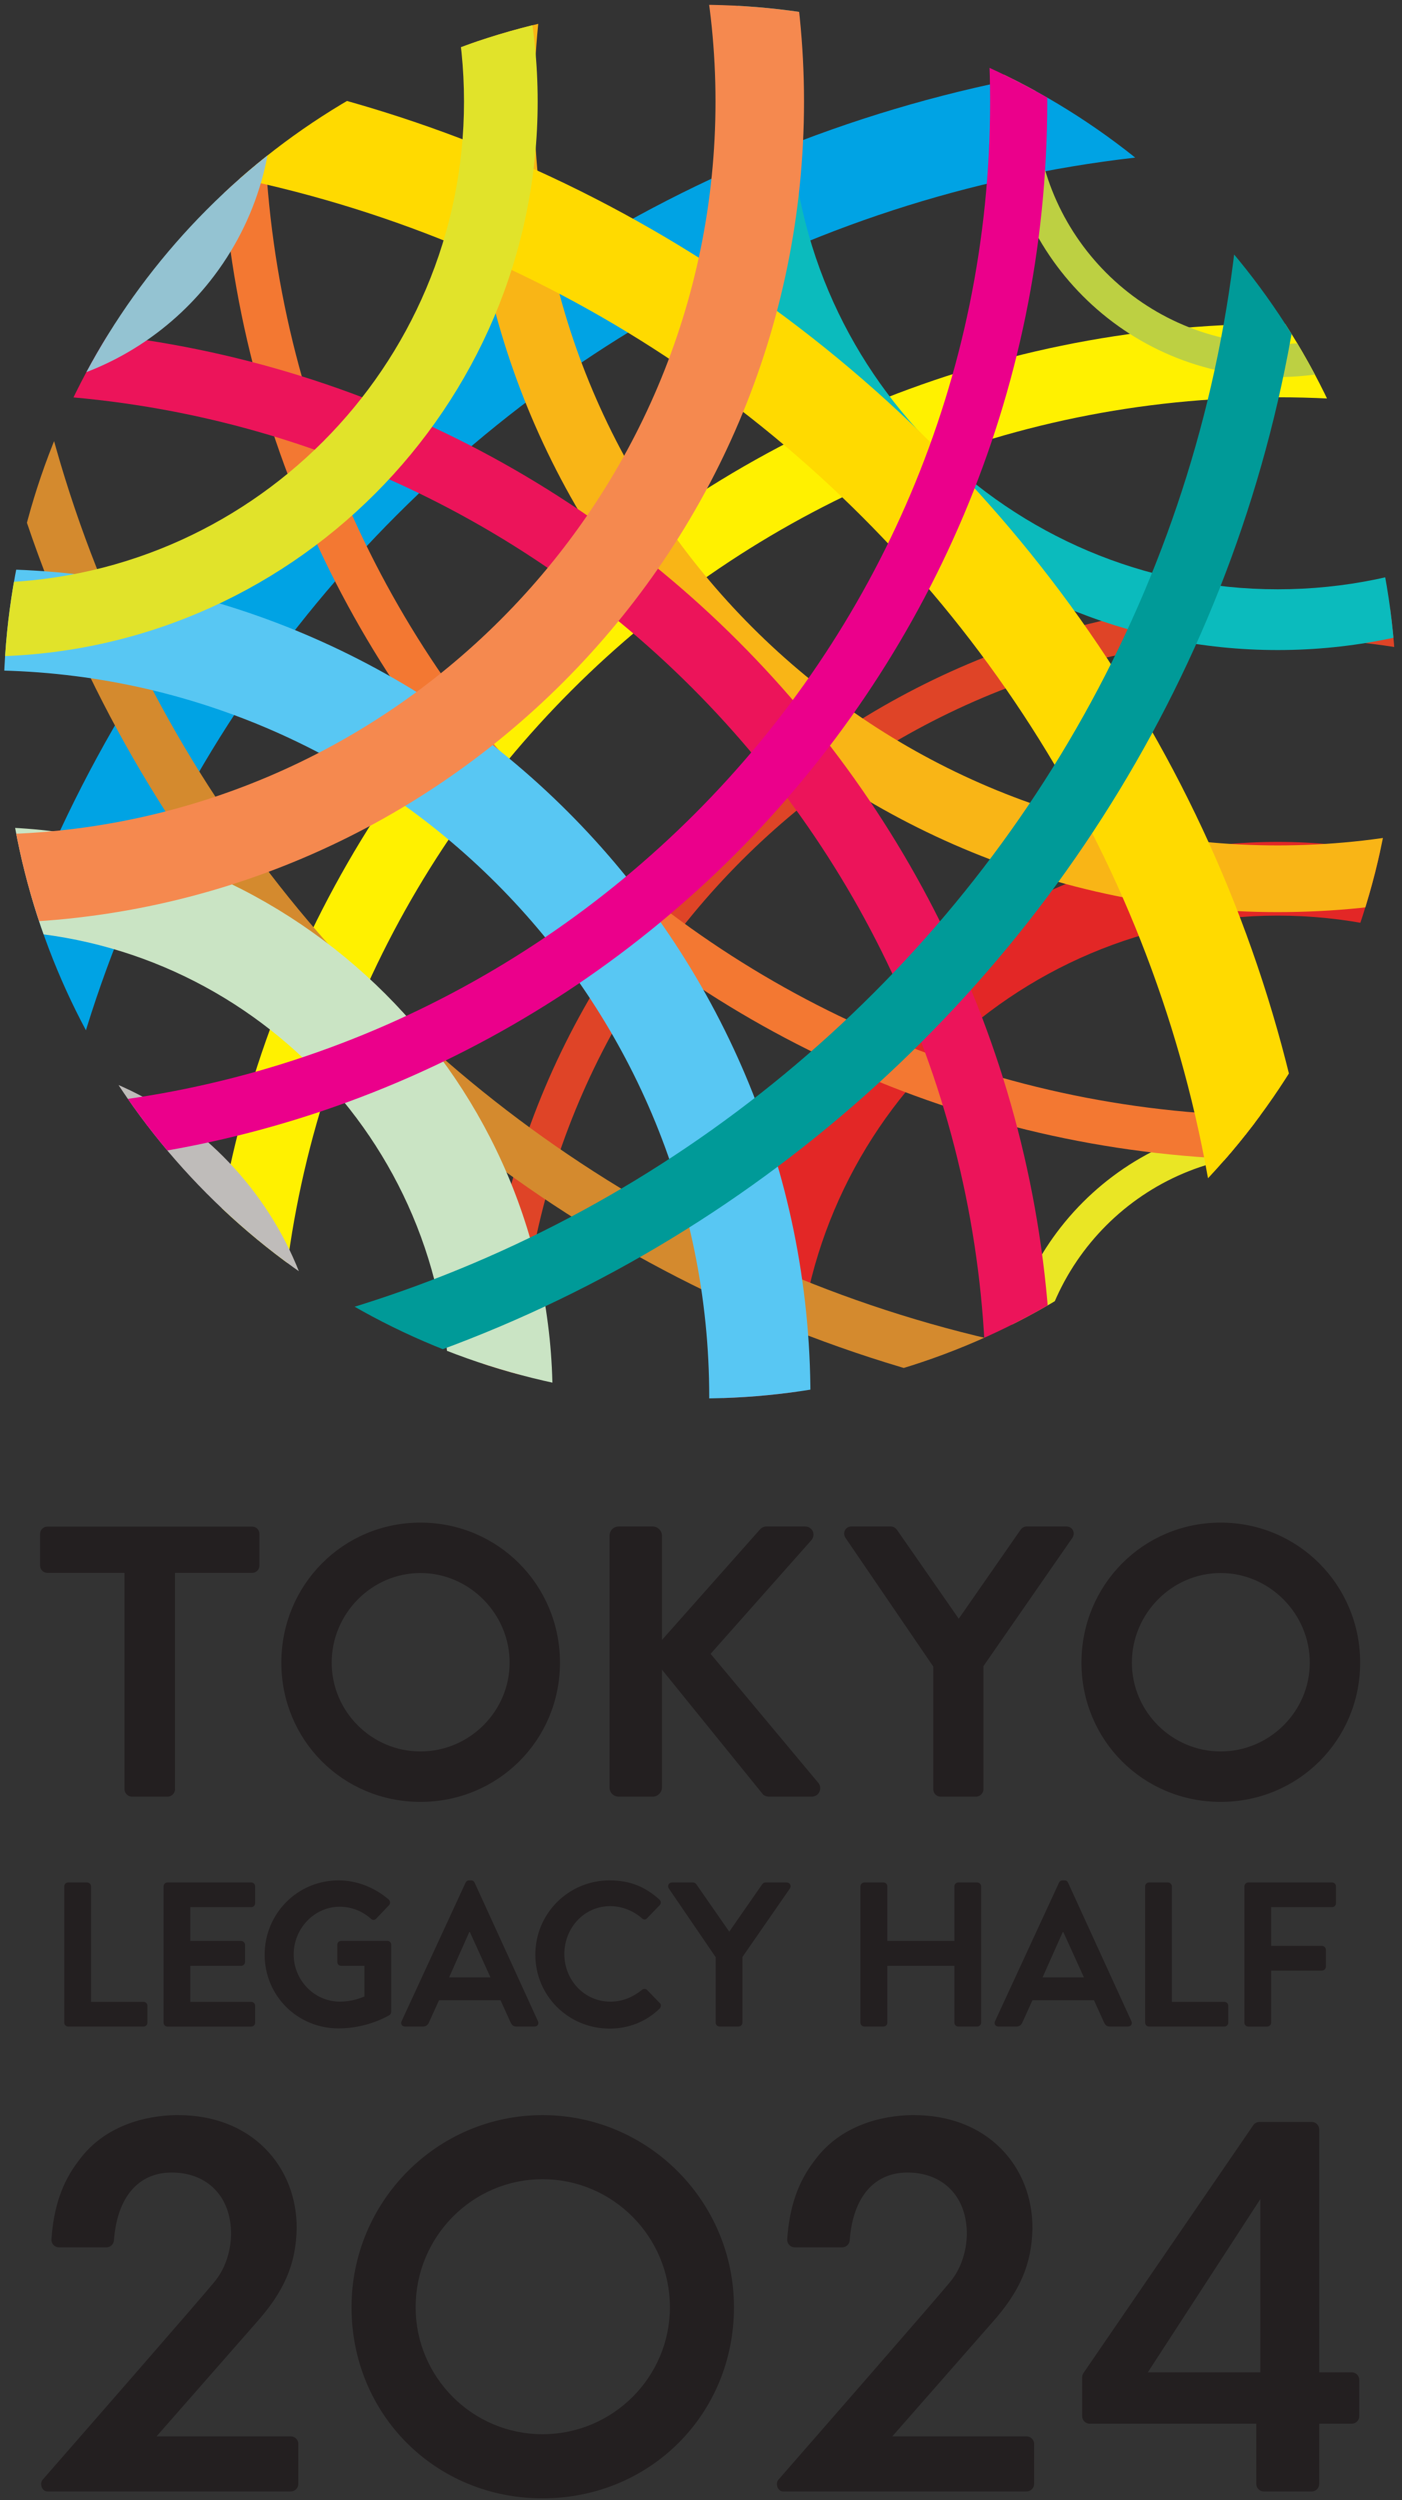 <?xml version="1.0" encoding="UTF-8"?><svg xmlns="http://www.w3.org/2000/svg" xmlns:xlink="http://www.w3.org/1999/xlink" viewBox="0 0 78 139"><rect x="0" y="0" width="78" height="139" fill="#333333" stroke="none"/><defs><style>.cls-1{fill:#ec145a;}.cls-2{fill:#eb008b;}.cls-3{fill:#eae624;}.cls-4{fill:#ffda00;}.cls-5{fill:#bfbcba;}.cls-6{fill:#d48a2e;}.cls-7{fill:none;}.cls-8{fill:#e1e32a;}.cls-9{fill:#58c7f3;}.cls-10{fill:#231f20;}.cls-11{isolation:isolate;}.cls-12{fill:#bdd042;}.cls-13{fill:#e32726;}.cls-14{mix-blend-mode:multiply;}.cls-15{fill:#df4427;}.cls-16{fill:#00a3e4;}.cls-17{fill:#f5894f;}.cls-18{fill:#fff100;}.cls-19{fill:#f9b516;}.cls-20{fill:#0bbbbd;}.cls-21{fill:#009a98;}.cls-22{clip-path:url(#clippath);}.cls-23{fill:#94c3d2;}.cls-24{fill:#cae4c4;}.cls-25{fill:#f37832;}</style><clipPath id="clippath"><circle class="cls-7" cx="38.944" cy="39.009" r="38.743"/></clipPath></defs><g class="cls-11"><g id="Layer_1"><rect class="cls-7" width="78" height="139"/><g class="cls-22"><g class="cls-14"><path class="cls-3" d="M71.079,92.989c-8.448,0-15.322-6.873-15.322-15.321s6.873-15.321,15.322-15.321,15.322,6.873,15.322,15.321-6.873,15.321-15.322,15.321ZM71.079,64.178c-7.438,0-13.49,6.051-13.49,13.49s6.051,13.49,13.49,13.49,13.49-6.051,13.49-13.49-6.051-13.49-13.49-13.49Z"/><path class="cls-13" d="M71.079,108.528c-17.017,0-30.86-13.844-30.86-30.86s13.844-30.86,30.86-30.86,30.86,13.844,30.86,30.86-13.844,30.86-30.86,30.86ZM71.079,50.907c-14.756,0-26.761,12.005-26.761,26.761s12.005,26.761,26.761,26.761,26.761-12.005,26.761-26.761-12.005-26.761-26.761-26.761Z"/><path class="cls-15" d="M71.079,121.905c-24.393,0-44.238-19.845-44.238-44.238s19.845-44.238,44.238-44.238,44.238,19.845,44.238,44.238-19.845,44.238-44.238,44.238ZM71.079,35.473c-23.266,0-42.195,18.929-42.195,42.195s18.929,42.195,42.195,42.195,42.195-18.929,42.195-42.195-18.929-42.195-42.195-42.195Z"/><path class="cls-18" d="M71.079,137.332c-32.899,0-59.664-26.765-59.664-59.664s26.766-59.664,59.664-59.664,59.664,26.765,59.664,59.664-26.766,59.664-59.664,59.664ZM71.079,22.088c-30.647,0-55.58,24.933-55.58,55.58s24.933,55.58,55.58,55.58,55.58-24.933,55.58-55.58-24.933-55.58-55.58-55.58Z"/><path class="cls-16" d="M71.079,152.368C29.889,152.368-3.621,118.858-3.621,77.668S29.889,2.968,71.079,2.968s74.7,33.51,74.7,74.7-33.511,74.7-74.7,74.7ZM71.079,8.313C32.837,8.313,1.724,39.425,1.724,77.668s31.112,69.355,69.354,69.355,69.354-31.112,69.354-69.355S109.321,8.313,71.079,8.313Z"/></g><g class="cls-14"><path class="cls-12" d="M71.085,20.964c-8.448,0-15.322-6.873-15.322-15.322s6.873-15.322,15.322-15.322,15.321,6.873,15.321,15.322-6.873,15.322-15.321,15.322ZM71.085-7.847c-7.438,0-13.49,6.051-13.49,13.489s6.052,13.489,13.49,13.489,13.489-6.051,13.489-13.489-6.051-13.489-13.489-13.489Z"/><path class="cls-20" d="M71.085,36.142c-16.818,0-30.5-13.682-30.5-30.5s13.682-30.5,30.5-30.5,30.5,13.682,30.5,30.5-13.682,30.5-30.5,30.5ZM71.085-21.48c-14.955,0-27.122,12.167-27.122,27.122s12.167,27.122,27.122,27.122,27.122-12.167,27.122-27.122-12.167-27.122-27.122-27.122Z"/><path class="cls-19" d="M71.085,50.713c-24.852,0-45.071-20.219-45.071-45.071s20.219-45.071,45.071-45.071S116.156-19.21,116.156,5.642s-20.219,45.071-45.071,45.071ZM71.085-35.72c-22.807,0-41.362,18.555-41.362,41.362s18.555,41.362,41.362,41.362S112.447,28.449,112.447,5.642s-18.555-41.362-41.362-41.362Z"/><path class="cls-25" d="M71.085,64.488c-32.448,0-58.846-26.398-58.846-58.846s26.398-58.846,58.846-58.846,58.845,26.398,58.845,58.846-26.398,58.846-58.845,58.846ZM71.085-50.756c-31.098,0-56.399,25.3-56.399,56.398s25.301,56.398,56.399,56.398,56.398-25.3,56.398-56.398-25.3-56.398-56.398-56.398Z"/><path class="cls-6" d="M71.085,79.058C30.603,79.058-2.332,46.124-2.332,5.642S30.603-67.774,71.085-67.774,144.501-34.84,144.501,5.642s-32.934,73.416-73.416,73.416ZM71.085-64.996C32.134-64.996.446-33.308.446,5.642s31.688,70.639,70.639,70.639S141.723,44.592,141.723,5.642s-31.688-70.638-70.638-70.638Z"/></g><g class="cls-14"><path class="cls-5" d="M-.943,96.578c-10.427,0-18.91-8.483-18.91-18.91S-11.37,58.758-.943,58.758s18.91,8.483,18.91,18.91S9.484,96.578-.943,96.578ZM-.943,67.767c-5.459,0-9.901,4.442-9.901,9.901s4.442,9.901,9.901,9.901c5.46,0,9.901-4.442,9.901-9.901s-4.442-9.901-9.901-9.901Z"/><path class="cls-24" d="M-.943,109.354c-17.472,0-31.686-14.214-31.686-31.686S-18.414,45.981-.943,45.981s31.686,14.214,31.686,31.686-14.214,31.686-31.686,31.686ZM-.943,51.732c-14.301,0-25.936,11.635-25.936,25.936S-15.243,103.603-.943,103.603s25.936-11.635,25.936-25.936S13.358,51.732-.943,51.732Z"/><path class="cls-9" d="M-.943,123.7c-25.382,0-46.031-20.65-46.031-46.032S-26.325,31.636-.943,31.636s46.032,20.65,46.032,46.032S24.439,123.7-.943,123.7ZM-.943,37.267c-22.277,0-40.401,18.124-40.401,40.401S-23.22,118.069-.943,118.069s40.401-18.124,40.401-40.401S21.334,37.267-.943,37.267Z"/><path class="cls-1" d="M-.943,137.115c-32.779,0-59.447-26.668-59.447-59.447S-33.722,18.221-.943,18.221s59.447,26.668,59.447,59.447S31.836,137.115-.943,137.115ZM-.943,21.871c-30.766,0-55.796,25.03-55.796,55.797S-31.709,133.465-.943,133.465s55.797-25.03,55.797-55.797S29.824,21.871-.943,21.871Z"/><path class="cls-4" d="M-.943,152.504c-41.264,0-74.836-33.571-74.836-74.836S-42.207,2.831-.943,2.831s74.836,33.571,74.836,74.836S40.322,152.504-.943,152.504ZM-.943,8.449c-38.167,0-69.219,31.051-69.219,69.219S-39.11,146.886-.943,146.886s69.219-31.051,69.219-69.219S37.224,8.449-.943,8.449Z"/></g><g class="cls-14"><path class="cls-23" d="M-.947,21.752c-8.883,0-16.11-7.227-16.11-16.11S-9.83-10.468-.947-10.468C7.936-10.468,15.163-3.241,15.163,5.642S7.936,21.752-.947,21.752ZM-.947-7.059c-7.004,0-12.701,5.698-12.701,12.701S-7.951,18.343-.947,18.343c7.003,0,12.701-5.698,12.701-12.702S6.056-7.059-.947-7.059Z"/><path class="cls-8" d="M-.947,36.502c-17.017,0-30.861-13.844-30.861-30.861S-17.963-25.218-.947-25.218,29.913-11.375,29.913,5.642,16.07,36.502-.947,36.502ZM-.947-21.119c-14.757,0-26.762,12.005-26.762,26.761S-15.704,32.403-.947,32.403,25.815,20.398,25.815,5.642,13.809-21.119-.947-21.119Z"/><path class="cls-17" d="M-.947,51.321c-25.187,0-45.679-20.491-45.679-45.679S-26.134-40.037-.947-40.037,44.731-19.546,44.731,5.642,24.24,51.321-.947,51.321ZM-.947-35.112c-22.472,0-40.754,18.282-40.754,40.754S-23.419,46.396-.947,46.396,39.807,28.114,39.807,5.642,21.525-35.112-.947-35.112Z"/><path class="cls-2" d="M-.947,64.853c-32.649,0-59.211-26.562-59.211-59.211S-33.596-53.569-.947-53.569,58.264-27.007,58.264,5.642,31.702,64.853-.947,64.853ZM-.947-50.391c-30.897,0-56.033,25.136-56.033,56.033S-31.844,61.675-.947,61.675,55.085,36.539,55.085,5.642,29.95-50.391-.947-50.391Z"/><path class="cls-21" d="M-.947,79.576c-40.768,0-73.935-33.167-73.935-73.934S-41.715-68.292-.947-68.292,72.987-35.126,72.987,5.642,39.82,79.576-.947,79.576ZM-.947-64.479c-38.665,0-70.121,31.456-70.121,70.12S-39.612,75.763-.947,75.763,69.174,44.306,69.174,5.642,37.717-64.479-.947-64.479Z"/></g></g><path class="cls-10" d="M55.358,112.376l3.56-7.703c.034-.068.091-.126.194-.126h.114c.115,0,.16.058.195.126l3.525,7.703c.068.149-.023.298-.195.298h-.996c-.172,0-.252-.069-.332-.229l-.56-1.236h-3.422l-.561,1.236c-.046.114-.149.229-.332.229h-.996c-.172,0-.264-.149-.195-.298M60.303,109.938l-1.144-2.518h-.034l-1.121,2.518h2.3Z"/><path class="cls-10" d="M69.233,104.879c0-.114.092-.218.217-.218h4.658c.126,0,.218.103.218.218v.938c0,.115-.092.218-.218.218h-3.388v2.152h2.827c.114,0,.218.103.218.218v.938c0,.114-.103.218-.218.218h-2.827v2.896c0,.115-.103.218-.218.218h-1.053c-.126,0-.217-.103-.217-.218v-7.577Z"/><path class="cls-10" d="M47.869,104.879c0-.114.103-.218.217-.218h1.064c.126,0,.217.103.217.218v3.033h3.731v-3.033c0-.114.092-.218.217-.218h1.053c.114,0,.217.103.217.218v7.577c0,.115-.103.218-.217.218h-1.053c-.126,0-.217-.103-.217-.218v-3.159h-3.731v3.159c0,.115-.092.218-.217.218h-1.064c-.114,0-.217-.103-.217-.218v-7.577Z"/><path class="cls-10" d="M63.709,104.879c0-.114.092-.218.217-.218h1.053c.115,0,.218.103.218.218v6.421h2.919c.126,0,.218.103.218.218v.938c0,.115-.092.218-.218.218h-4.189c-.126,0-.217-.103-.217-.218v-7.577Z"/><path class="cls-10" d="M18.834,104.546c1.03,0,2.015.401,2.793,1.065.092.092.103.229.012.32l-.71.744c-.092.092-.195.092-.297,0-.492-.435-1.099-.664-1.729-.664-1.431,0-2.564,1.225-2.564,2.655,0,1.42,1.133,2.622,2.575,2.622.641,0,1.134-.195,1.362-.286v-1.706h-1.291c-.126,0-.218-.092-.218-.206v-.962c0-.126.092-.218.218-.218h2.574c.114,0,.206.103.206.218v3.72c0,.092-.046.149-.092.184,0,0-1.179.744-2.839.744-2.278,0-4.11-1.808-4.11-4.098s1.831-4.132,4.11-4.132"/><path class="cls-10" d="M39.816,108.816l-2.609-3.822c-.092-.149,0-.332.183-.332h1.167c.092,0,.15.058.184.103l1.831,2.632,1.831-2.632c.034-.046.091-.103.183-.103h1.18c.182,0,.275.183.182.332l-2.643,3.811v3.653c0,.113-.103.215-.218.215h-1.053c-.125,0-.217-.102-.217-.215v-3.642Z"/><path class="cls-10" d="M22.342,112.376l3.56-7.703c.034-.068.091-.126.194-.126h.114c.115,0,.16.058.195.126l3.525,7.703c.068.149-.023.298-.195.298h-.996c-.172,0-.252-.069-.332-.229l-.56-1.236h-3.422l-.561,1.236c-.046.114-.149.229-.332.229h-.996c-.172,0-.264-.149-.195-.298M27.286,109.938l-1.144-2.518h-.034l-1.121,2.518h2.3Z"/><path class="cls-10" d="M33.915,104.547c1.156,0,1.992.366,2.77,1.064.103.092.103.229.011.321l-.698.721c-.08.092-.195.092-.286,0-.481-.423-1.121-.675-1.762-.675-1.465,0-2.553,1.225-2.553,2.667,0,1.431,1.099,2.644,2.564,2.644.686,0,1.27-.264,1.751-.653.092-.08.218-.069.286,0l.71.732c.092.08.068.229-.012.309-.778.755-1.763,1.11-2.781,1.11-2.289,0-4.132-1.82-4.132-4.109s1.843-4.132,4.132-4.132"/><path class="cls-10" d="M9.1,104.879c0-.114.092-.218.218-.218h4.658c.126,0,.218.103.218.218v.938c0,.115-.092.218-.218.218h-3.388v1.877h2.827c.114,0,.218.103.218.218v.95c0,.125-.103.218-.218.218h-2.827v2.003h3.388c.126,0,.218.103.218.218v.938c0,.115-.092.218-.218.218h-4.658c-.126,0-.218-.103-.218-.218v-7.577Z"/><path class="cls-10" d="M3.576,104.879c0-.114.092-.218.218-.218h1.053c.115,0,.218.103.218.218v6.421h2.919c.126,0,.218.103.218.218v.938c0,.115-.092.218-.218.218H3.793c-.126,0-.218-.103-.218-.218v-7.577Z"/><path class="cls-10" d="M23.391,84.655c4.313,0,7.763,3.471,7.763,7.784s-3.45,7.743-7.763,7.743c-4.312,0-7.739-3.43-7.739-7.743s3.427-7.784,7.739-7.784M23.391,97.378c2.718,0,4.961-2.221,4.961-4.939s-2.243-4.981-4.961-4.981c-2.717,0-4.938,2.264-4.938,4.981s2.221,4.939,4.938,4.939"/><path class="cls-10" d="M33.912,85.385c0-.278.213-.514.515-.514h1.89c.276,0,.512.236.512.514v5.793l5.408-6.093c.085-.107.215-.215.407-.215h2.146c.407,0,.621.451.342.771l-5.598,6.31,6.007,7.191c.215.278.042.749-.387.749h-2.34c-.213,0-.342-.084-.385-.149l-5.6-6.911v6.547c0,.279-.236.513-.512.513h-1.89c-.302,0-.515-.233-.515-.513v-13.994Z"/><path class="cls-10" d="M51.923,92.659l-4.892-7.167c-.171-.279,0-.622.343-.622h2.188c.172,0,.281.108.345.193l3.432,4.936,3.434-4.936c.063-.086.17-.193.342-.193h2.212c.341,0,.516.343.341.622l-4.955,7.144v6.85c0,.213-.193.405-.407.405h-1.975c-.234,0-.407-.192-.407-.405v-6.827Z"/><path class="cls-10" d="M67.911,84.655c4.311,0,7.761,3.471,7.761,7.784s-3.45,7.743-7.761,7.743c-4.313,0-7.744-3.43-7.744-7.743s3.43-7.784,7.744-7.784M67.911,97.378c2.717,0,4.959-2.221,4.959-4.939s-2.242-4.981-4.959-4.981c-2.718,0-4.939,2.264-4.939,4.981s2.222,4.939,4.939,4.939"/><path class="cls-10" d="M6.926,87.45H2.637c-.233,0-.407-.192-.407-.407v-1.76c0-.215.173-.406.407-.406h11.39c.238,0,.406.191.406.406v1.76c0,.215-.168.407-.406.407h-4.29v12.035c0,.214-.194.406-.407.406h-1.996c-.213,0-.407-.192-.407-.406v-12.035Z"/><path class="cls-10" d="M16.599,135.879c0-.231-.189-.421-.42-.421h-7.469l5.512-6.282c1.584-1.759,2.246-3.288,2.284-5.278.01-1.717-.613-3.295-1.756-4.444-1.208-1.215-2.889-1.858-4.86-1.858-1.113,0-3.882.251-5.547,2.581-.888,1.164-1.357,2.537-1.481,4.322-.009.116.033.232.112.317.079.085.192.134.308.134h2.637c.22,0,.405-.172.42-.391.179-2.395,1.35-3.769,3.215-3.769.963,0,1.785.314,2.376.909.609.612.93,1.486.926,2.524-.005.233-.026.465-.063.693l-.009.051c-.011.06-.024.116-.035.17-.138.628-.387,1.178-.742,1.634-.522.676-8.119,9.362-9.635,11.098-.154.174-.044.434-.044.434.102.194.228.218.313.218h13.537c.231,0,.42-.189.42-.42v-2.223Z"/><path class="cls-10" d="M30.182,117.597c-5.859,0-10.625,4.792-10.625,10.682,0,5.958,4.668,10.625,10.625,10.625,5.973,0,10.652-4.666,10.652-10.625,0-5.89-4.779-10.682-10.652-10.682ZM30.182,135.339c-3.892,0-7.058-3.168-7.058-7.061,0-3.926,3.166-7.118,7.058-7.118,3.908,0,7.088,3.192,7.088,7.118,0,3.893-3.18,7.061-7.088,7.061Z"/><path class="cls-10" d="M57.533,135.879c0-.231-.189-.421-.42-.421h-7.469l5.512-6.282c1.584-1.759,2.246-3.288,2.284-5.278.01-1.717-.613-3.295-1.756-4.444-1.208-1.215-2.889-1.858-4.86-1.858-1.113,0-3.882.251-5.547,2.581-.888,1.164-1.357,2.537-1.481,4.322-.009.116.033.232.112.317.079.085.192.134.308.134h2.637c.22,0,.405-.172.42-.391.179-2.395,1.35-3.769,3.215-3.769.963,0,1.785.314,2.376.909.609.612.93,1.486.926,2.524-.005.233-.026.465-.063.693l-.009.051c-.011.06-.024.116-.035.17-.138.628-.387,1.178-.742,1.634-.522.676-8.119,9.362-9.635,11.098-.154.174-.044.434-.044.434.102.194.228.218.313.218h13.537c.231,0,.42-.189.42-.42v-2.223Z"/><path class="cls-10" d="M75.203,131.898h-1.808v-13.501c0-.232-.188-.42-.42-.42h-2.904c-.139,0-.268.068-.347.182l-9.444,13.775c-.048.07-.074.152-.074.237v2.164c0,.232.189.42.42.42h9.268v3.347c0,.232.189.42.42.42h2.66c.232,0,.42-.188.42-.42v-3.347h1.808c.232,0,.42-.189.42-.42v-2.018c0-.232-.188-.42-.42-.42M70.119,131.898h-6.26l6.26-9.632v9.632Z"/></g></g></svg>